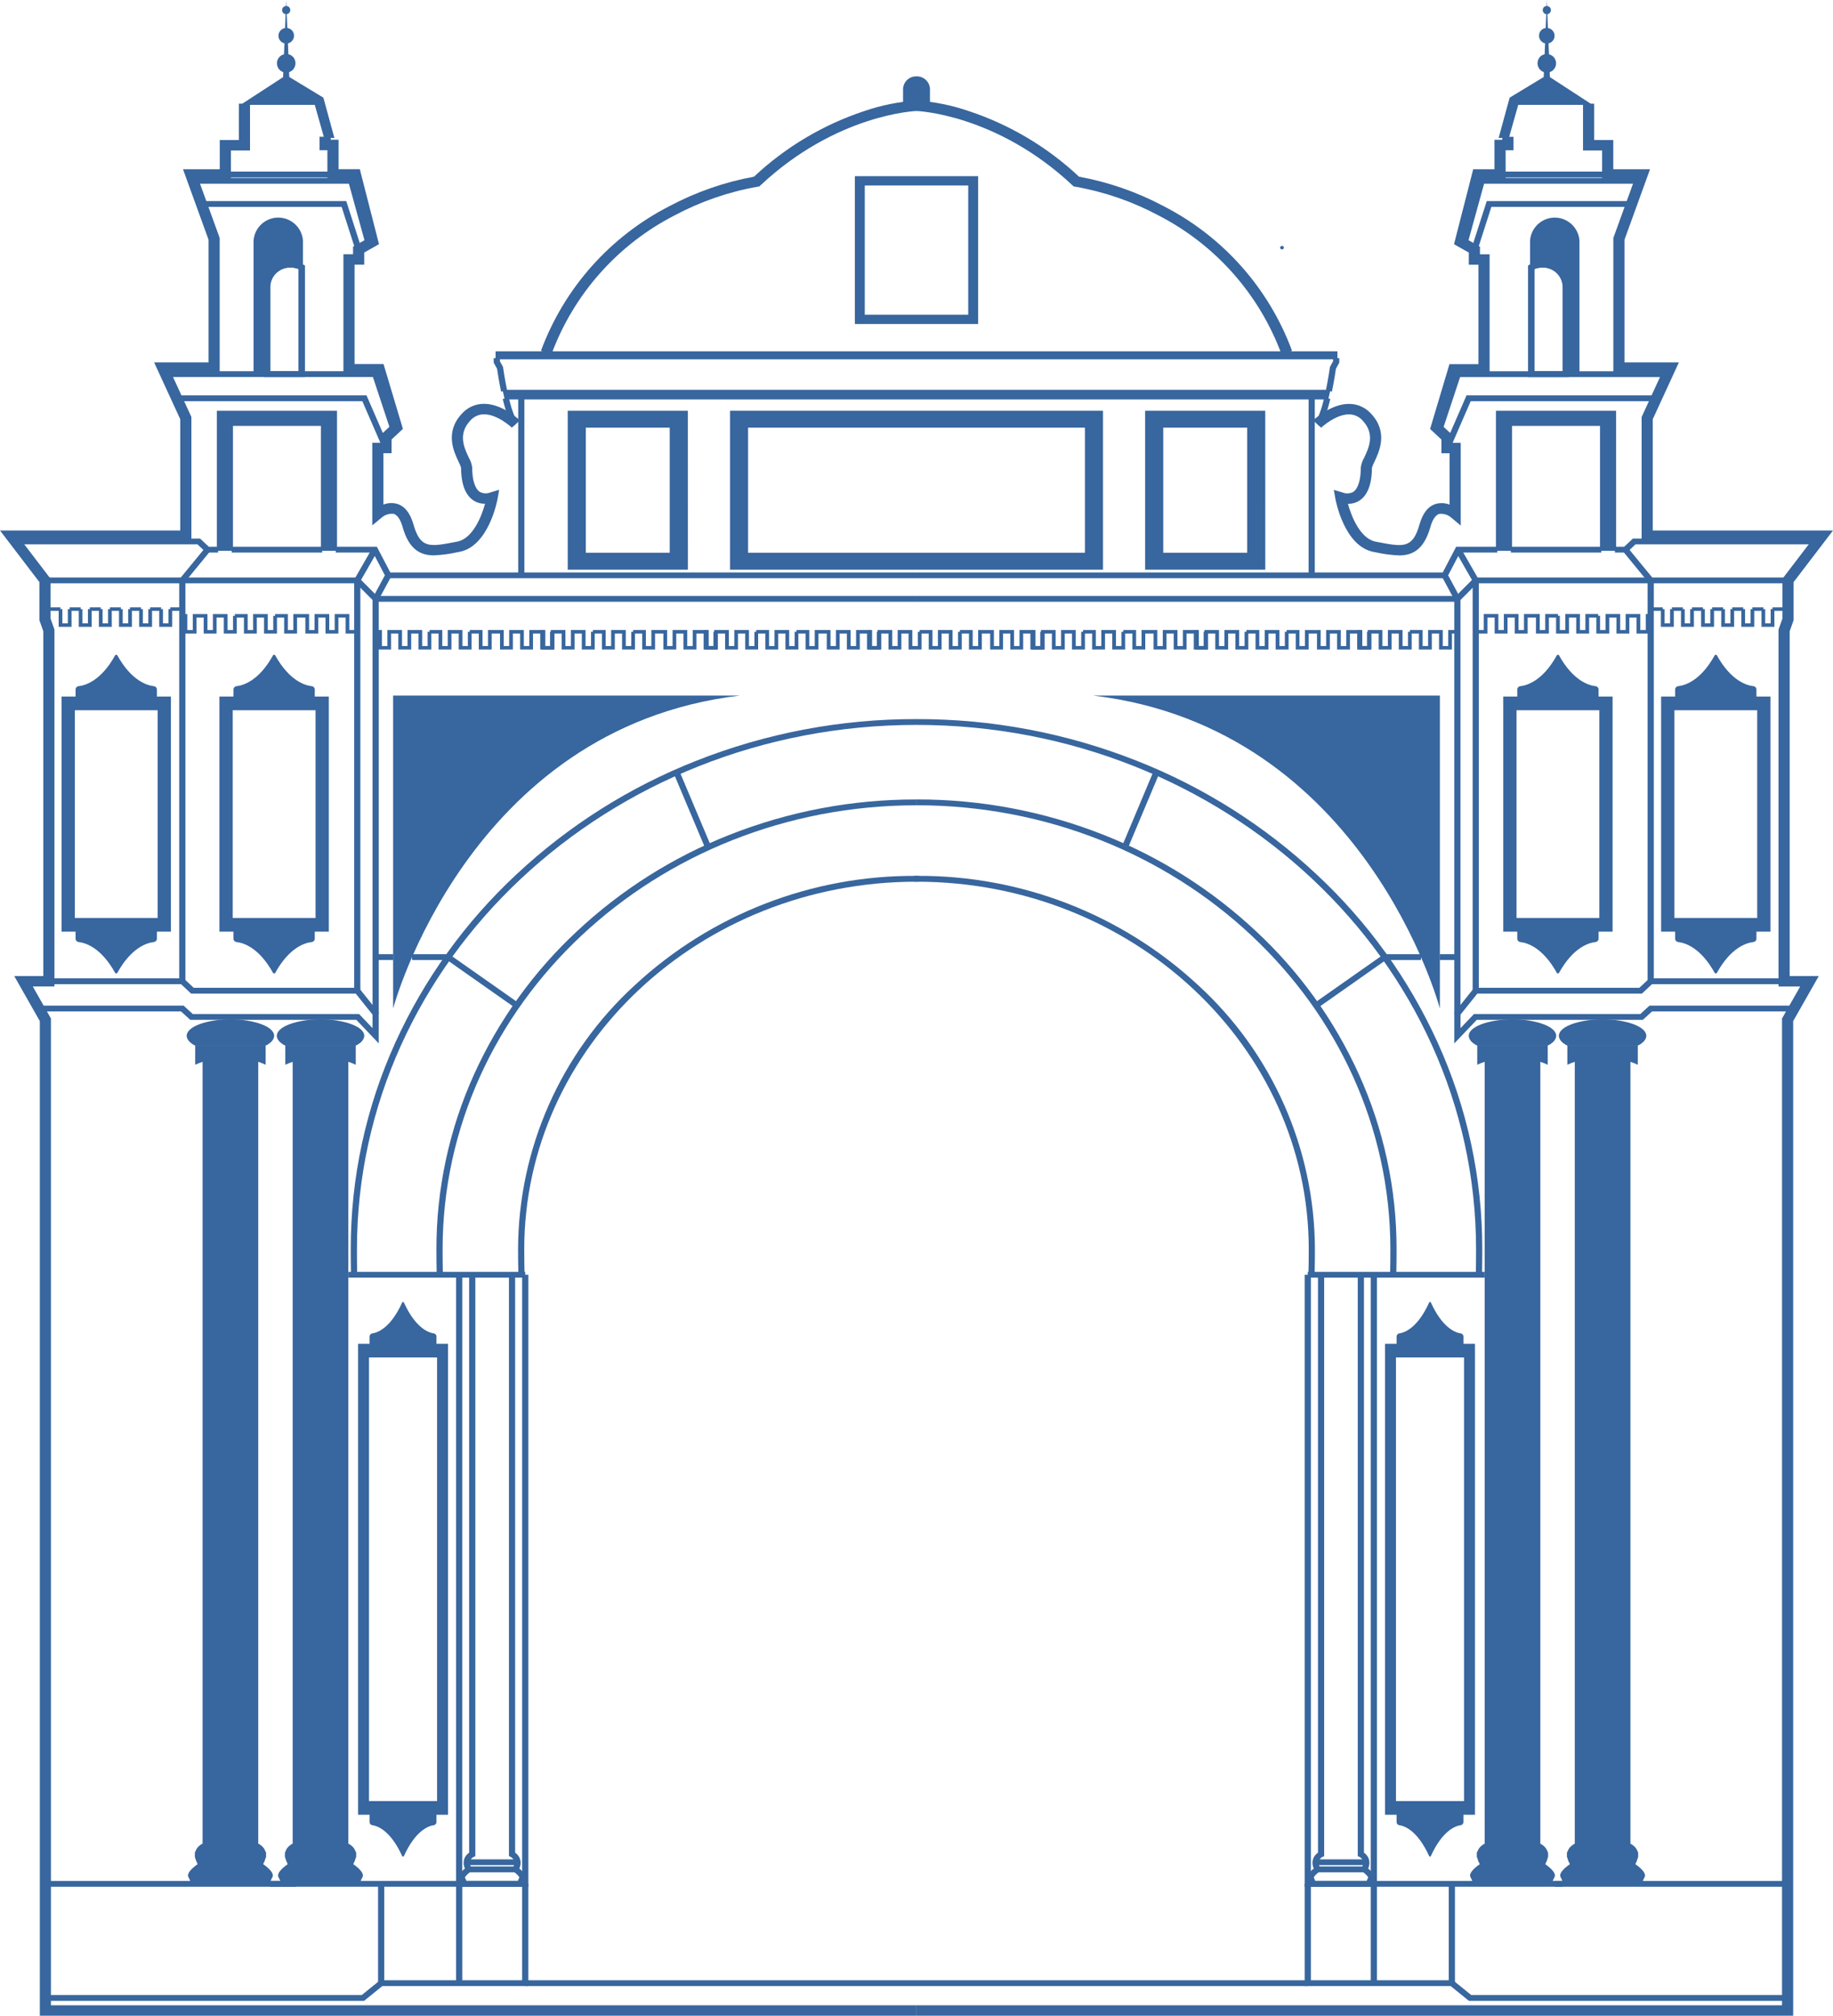 <?xml version="1.0" encoding="UTF-8"?>
<svg id="Layer_2" data-name="Layer 2" xmlns="http://www.w3.org/2000/svg" xmlns:xlink="http://www.w3.org/1999/xlink" viewBox="0 0 1069.22 1175.55">
  <defs>
    <style>
      .cls-1 {
        fill: none;
      }

      .cls-1, .cls-2 {
        stroke-width: 0px;
      }

      .cls-3 {
        clip-path: url(#clippath);
      }

      .cls-2 {
        fill: #38669e;
      }
    </style>
    <clipPath id="clippath">
      <rect class="cls-1" width="1069.22" height="1175.55"/>
    </clipPath>
  </defs>
  <g id="Layer_1-2" data-name="Layer 1">
    <g id="Group_116" data-name="Group 116">
      <g class="cls-3">
        <g id="Group_115" data-name="Group 115">
          <path id="Path_166" data-name="Path 166" class="cls-2" d="M292.28,228.36c-1.3-6.26-2.13-11.95-2.33-13.3l-1.97-3.57v-2.64h3.61v1.82l1.85,3.37.04.3c0,.06.87,6.36,2.33,13.38l-3.54.65Z"/>
          <path id="Path_167" data-name="Path 167" class="cls-2" d="M299.62,248.49l-.07-.06c-2.24-2.23-4.31-7.38-6.3-15.78l3.53-.73c2.4,10.06,4.42,13.21,5.41,14.19l-.85.75-.44.44-1.28,1.2Z"/>
          <path id="Path_168" data-name="Path 168" class="cls-2" d="M321.7,206.57l-6.15-1.99c13.53-36.54,40.31-66.66,75.01-84.4,15.44-8.21,32.05-13.99,49.25-17.14,18.42-17.27,40.37-30.33,64.34-38.27,9.81-3.37,20.03-5.44,30.38-6.14l.17,6.09c-.46,0-46.67,1.76-91.05,43.33l-.78.72-1.08.14c-16.88,2.99-33.18,8.63-48.31,16.71-33.22,17.05-58.84,45.94-71.8,80.95"/>
          <path id="Path_169" data-name="Path 169" class="cls-2" d="M534.6,337.23H225.39l-7.83-14.98h-21.7v-3.39h23.97l7.83,14.98h306.96v3.39Z"/>
          <rect id="Rectangle_274" data-name="Rectangle 274" class="cls-2" x="135.17" y="318.86" width="52.74" height="3.39"/>
          <path id="Path_170" data-name="Path 170" class="cls-2" d="M127.21,322.25h-6.92l-5.1-4.78H8.41v-3.39h108.3l5.1,4.78h5.4v3.39Z"/>
          <path id="Path_171" data-name="Path 171" class="cls-2" d="M108.15,572.27h-3.61v-234.36l15.09-18.38,2.86,2.06-14.34,17.49v233.19Z"/>
          <path id="Path_172" data-name="Path 172" class="cls-2" d="M220.93,608.51l-13.07-13.75h-96.89l-5.36-4.9H22.75v-3.39h84.34l5.36,4.9h97.02l7.84,8.24v-7.9l-9.81-12.26h-96.03l-5.87-5.5H28.52v-3.39h78.57l5.87,5.5h96.34l11.62,14.52v17.92Z"/>
          <path id="Path_173" data-name="Path 173" class="cls-2" d="M431.65,405.66h-202.33v182.49s43.42-163.7,202.33-182.51"/>
          <path id="Path_174" data-name="Path 174" class="cls-2" d="M166.42,609.72c-1.47-.68-2.78-1.66-3.85-2.87-.69-.77-1.08-1.76-1.11-2.79,0-5.28,11.42-9.56,25.51-9.56s25.51,4.28,25.51,9.56c-.03,1.03-.42,2.02-1.11,2.79-1.07,1.21-2.38,2.19-3.85,2.87"/>
          <path id="Path_175" data-name="Path 175" class="cls-2" d="M207.53,609.72c1.47-.68,2.78-1.66,3.85-2.87-3.18-3.91-12.9-6.77-24.41-6.77s-21.22,2.86-24.41,6.77c1.07,1.21,2.38,2.19,3.85,2.87"/>
          <path id="Path_176" data-name="Path 176" class="cls-2" d="M166.42,609.72c13.21-5.2,27.9-5.2,41.1,0"/>
          <path id="Path_177" data-name="Path 177" class="cls-2" d="M198.65,618.14c-7.72-1.42-15.64-1.42-23.36,0"/>
          <path id="Path_178" data-name="Path 178" class="cls-2" d="M207.52,609.72v11.24c-2.81-1.34-5.79-2.29-8.86-2.83-7.72-1.42-15.64-1.42-23.36,0-3.07.54-6.06,1.49-8.88,2.83v-11.24"/>
          <path id="Path_179" data-name="Path 179" class="cls-2" d="M113.86,609.72c-1.47-.68-2.78-1.66-3.85-2.87-.69-.77-1.08-1.76-1.11-2.79,0-5.28,11.42-9.56,25.51-9.56s25.51,4.28,25.51,9.56c-.03,1.03-.42,2.02-1.11,2.79-1.07,1.21-2.38,2.19-3.85,2.87"/>
          <path id="Path_180" data-name="Path 180" class="cls-2" d="M154.97,609.72c1.47-.68,2.78-1.66,3.85-2.87-3.18-3.91-12.9-6.77-24.4-6.77s-21.22,2.86-24.41,6.77c1.07,1.21,2.38,2.19,3.85,2.87"/>
          <path id="Path_181" data-name="Path 181" class="cls-2" d="M113.86,609.72c13.21-5.2,27.9-5.2,41.1,0"/>
          <path id="Path_182" data-name="Path 182" class="cls-2" d="M146.09,618.14c-7.72-1.42-15.64-1.42-23.36,0"/>
          <path id="Path_183" data-name="Path 183" class="cls-2" d="M154.96,609.72v11.24c-2.81-1.34-5.79-2.29-8.86-2.83-7.72-1.42-15.64-1.42-23.36,0-3.07.54-6.06,1.49-8.88,2.83v-11.24"/>
          <path id="Path_184" data-name="Path 184" class="cls-2" d="M118.17,614.86v460.34s-7.77,3.26-2.83,11.96c0,0-7.11,4.59-5.42,7.61s1.24,3.87,1.24,3.87h46.49s-.45-.85,1.24-3.87-5.42-7.61-5.42-7.61c4.97-8.7-2.83-11.96-2.83-11.96v-460.34"/>
          <path id="Path_185" data-name="Path 185" class="cls-2" d="M170.72,614.86v460.34s-7.77,3.26-2.83,11.96c0,0-7.11,4.59-5.42,7.61s1.24,3.87,1.24,3.87h46.49s-.45-.85,1.24-3.87-5.42-7.61-5.42-7.61c4.97-8.7-2.83-11.96-2.83-11.96v-460.34"/>
          <rect id="Rectangle_275" data-name="Rectangle 275" class="cls-2" x="113.7" y="1079.98" width="41.43" height="3.39"/>
          <rect id="Rectangle_276" data-name="Rectangle 276" class="cls-2" x="166.25" y="1079.98" width="41.43" height="3.39"/>
          <rect id="Rectangle_277" data-name="Rectangle 277" class="cls-2" x="115.34" y="1085.59" width="38.14" height="3.39"/>
          <rect id="Rectangle_278" data-name="Rectangle 278" class="cls-2" x="167.9" y="1085.59" width="38.14" height="3.39"/>
          <path id="Path_186" data-name="Path 186" class="cls-2" d="M306.52,1100.34h-38.95l1.1-2.11c-.16-.58-.4-1.13-.7-1.65-1.42-2.61,1.41-5.42,3.24-6.87-.86-1.79-.98-3.85-.35-5.74.54-1.43,1.52-2.65,2.8-3.5v-337.06h3.61v339.11l-1.05.45c-.88.45-1.57,1.21-1.94,2.13-.37,1.49-.09,3.07.78,4.33l.73,1.31-1.28.85c-1.84,1.23-3.35,2.93-3.29,3.47.34.6.62,1.23.85,1.88h30c.23-.66.52-1.3.86-1.92.04-.5-1.47-2.21-3.3-3.44l-1.28-.85.72-1.31c.87-1.27,1.15-2.84.78-4.33-.38-.93-1.08-1.69-1.97-2.14l-1.01-.46v-339.08h3.61v337.06c1.28.84,2.25,2.07,2.79,3.5.63,1.89.5,3.94-.35,5.74,1.83,1.45,4.66,4.28,3.24,6.87-.31.52-.54,1.07-.7,1.65l1.08,2.1Z"/>
          <rect id="Rectangle_279" data-name="Rectangle 279" class="cls-2" x="272.26" y="1084.36" width="29.56" height="3.39"/>
          <rect id="Rectangle_280" data-name="Rectangle 280" class="cls-2" x="273.43" y="1088.52" width="27.21" height="3.39"/>
          <path id="Path_187" data-name="Path 187" class="cls-2" d="M210.21,577.77h-3.61v-239.71l10.49-18.31,3.18,1.61-10.07,17.55v238.86Z"/>
          <path id="Path_188" data-name="Path 188" class="cls-2" d="M217.8,350.4l-10.18-10.22H26.23v-3.39h182.96l11.27,11.29-2.66,2.31Z"/>
          <path id="Path_189" data-name="Path 189" class="cls-2" d="M220.93,591.15h-3.61v-242.31l7.59-14.07,3.23,1.53-7.21,13.34v241.51Z"/>
          <rect id="Rectangle_281" data-name="Rectangle 281" class="cls-2" x="219.12" y="556.47" width="10.21" height="3.39"/>
          <path id="Path_190" data-name="Path 190" class="cls-2" d="M300.36,587.66l-39.59-27.8h-20.4v-3.39h21.61l40.56,28.48-2.17,2.71Z"/>
          <path id="Path_329" data-name="Path 329" class="cls-2" d="M392.96,450.97l3.36-1.24,18.4,43.67-3.36,1.24-18.4-43.67Z"/>
          <rect id="Rectangle_283" data-name="Rectangle 283" class="cls-2" x="203.22" y="741.73" width="103.16" height="3.39"/>
          <path id="Path_191" data-name="Path 191" class="cls-2" d="M269.64,1100.33h-111.98v-3.39h108.39v-353.52h3.61l-.02,356.91Z"/>
          <rect id="Rectangle_284" data-name="Rectangle 284" class="cls-2" x="26.48" y="1096.95" width="146.23" height="3.39"/>
          <path id="Path_192" data-name="Path 192" class="cls-2" d="M269.66,1156.57h-3.61v-59.62h38.53v-353.52h3.61v356.91h-38.53v56.23Z"/>
          <path id="Path_193" data-name="Path 193" class="cls-2" d="M212.39,1166.87H26.48v-3.39h184.56l10.62-8.6h82.91v-56.23h3.61v59.62h-85.18l-10.61,8.6Z"/>
          <rect id="Rectangle_285" data-name="Rectangle 285" class="cls-2" x="220.53" y="1098.64" width="3.61" height="57.93"/>
          <rect id="Rectangle_286" data-name="Rectangle 286" class="cls-2" x="219.12" y="347.55" width="315.49" height="3.39"/>
          <path id="Path_194" data-name="Path 194" class="cls-2" d="M41.73,365.56h-7.52v-10.34h2.17v8.31h3.19v-8.31h2.17v10.34Z"/>
          <path id="Path_195" data-name="Path 195" class="cls-2" d="M53.46,365.56h-7.52v-10.34h2.16v8.31h3.19v-8.31h2.17v10.34Z"/>
          <path id="Path_196" data-name="Path 196" class="cls-2" d="M65.2,365.56h-7.53v-10.34h2.17v8.31h3.19v-8.31h2.17v10.34Z"/>
          <path id="Path_197" data-name="Path 197" class="cls-2" d="M76.94,365.56h-7.53v-10.34h2.17v8.31h3.19v-8.31h2.17v10.34Z"/>
          <path id="Path_198" data-name="Path 198" class="cls-2" d="M88.68,365.56h-7.52v-10.34h2.17v8.31h3.19v-8.31h2.17v10.34Z"/>
          <path id="Path_199" data-name="Path 199" class="cls-2" d="M100.41,365.56h-7.52v-10.34h2.17v8.31h3.19v-8.31h2.17v10.34Z"/>
          <rect id="Rectangle_287" data-name="Rectangle 287" class="cls-2" x="40.65" y="354.2" width="6.38" height="2.03"/>
          <rect id="Rectangle_288" data-name="Rectangle 288" class="cls-2" x="64.12" y="354.2" width="6.38" height="2.03"/>
          <rect id="Rectangle_289" data-name="Rectangle 289" class="cls-2" x="87.59" y="354.2" width="6.38" height="2.03"/>
          <rect id="Rectangle_290" data-name="Rectangle 290" class="cls-2" x="99.32" y="354.2" width="7.02" height="2.03"/>
          <rect id="Rectangle_291" data-name="Rectangle 291" class="cls-2" x="75.85" y="354.2" width="6.38" height="2.03"/>
          <rect id="Rectangle_292" data-name="Rectangle 292" class="cls-2" x="52.38" y="354.2" width="6.38" height="2.03"/>
          <rect id="Rectangle_293" data-name="Rectangle 293" class="cls-2" x="26.23" y="354.2" width="9.06" height="2.03"/>
          <path id="Path_200" data-name="Path 200" class="cls-2" d="M161.54,369.47h-7.52v-9.33h-4.21v9.33h-7.52v-9.33h-5.29v-2.03h7.46v9.33h3.19v-9.33h8.55v9.33h3.19v-8.31h2.17v10.35Z"/>
          <path id="Path_201" data-name="Path 201" class="cls-2" d="M209.49,369.47h-7.89v-9.33h-4.21v9.33h-7.52v-9.33h-4.21v9.33h-7.54v-9.33h-4.85v9.33h-7.52v-9.33h-5.29v-2.03h7.46v9.33h3.19v-9.33h9.19v9.33h3.19v-9.33h8.55v9.33h3.19v-9.33h8.55v9.33h3.55v-8.31h2.17v10.35Z"/>
          <path id="Path_202" data-name="Path 202" class="cls-2" d="M138.07,369.47h-7.52v-9.33h-4.21v9.33h-7.52v-9.33h-4.21v9.33h-7.52v-9.33h-.72v-2.03h2.89v9.33h3.19v-9.33h8.55v9.33h3.19v-9.33h8.55v9.33h3.19v-8.31h2.17v10.35Z"/>
          <path id="Path_203" data-name="Path 203" class="cls-2" d="M275.07,378.79h-7.52v-9.33h-4.21v9.33h-7.52v-9.33h-5.29v-2.03h7.46v9.33h3.19v-9.33h8.55v9.33h3.19v-8.31h2.17v10.34Z"/>
          <path id="Path_204" data-name="Path 204" class="cls-2" d="M323.01,378.79h-7.89v-9.33h-4.21v9.33h-7.52v-9.33h-4.21v9.33h-7.52v-9.33h-4.85v9.33h-7.52v-9.33h-5.29v-2.03h7.46v9.33h3.19v-9.33h9.17v9.33h3.19v-9.33h8.55v9.33h3.19v-9.33h8.55v9.33h3.55v-8.31h2.17v10.34Z"/>
          <path id="Path_205" data-name="Path 205" class="cls-2" d="M251.59,378.79h-7.52v-9.33h-4.21v9.33h-7.52v-9.33h-4.21v9.33h-7.53v-9.33h-.72v-2.03h2.89v9.33h3.19v-9.33h8.55v9.33h3.19v-9.33h8.55v9.33h3.19v-8.31h2.17v10.34Z"/>
          <path id="Path_206" data-name="Path 206" class="cls-2" d="M370.37,378.79h-7.52v-9.33h-4.21v9.33h-7.52v-9.33h-5.29v-2.03h7.46v9.33h3.19v-9.33h8.55v9.33h3.19v-8.31h2.17v10.34Z"/>
          <path id="Path_207" data-name="Path 207" class="cls-2" d="M418.32,378.79h-7.89v-9.33h-4.21v9.33h-7.54v-9.33h-4.21v9.33h-7.52v-9.33h-4.85v9.33h-7.51v-9.33h-5.29v-2.03h7.46v9.33h3.19v-9.33h9.19v9.33h3.19v-9.33h8.55v9.33h3.19v-9.33h8.55v9.33h3.55v-8.31h2.17v10.34Z"/>
          <path id="Path_208" data-name="Path 208" class="cls-2" d="M346.9,378.79h-7.52v-9.33h-4.21v9.33h-7.53v-9.33h-4.21v9.33h-7.52v-9.33h-.72v-2.03h2.89v9.33h3.19v-9.33h8.55v9.33h3.19v-9.33h8.55v9.33h3.19v-8.31h2.17v10.34Z"/>
          <path id="Path_209" data-name="Path 209" class="cls-2" d="M465.68,378.79h-7.52v-9.33h-4.21v9.33h-7.53v-9.33h-5.29v-2.03h7.46v9.33h3.19v-9.33h8.55v9.33h3.19v-8.31h2.17v10.34Z"/>
          <path id="Path_210" data-name="Path 210" class="cls-2" d="M513.63,378.79h-7.89v-9.33h-4.21v9.33h-7.52v-9.33h-4.22v9.33h-7.52v-9.33h-4.85v9.33h-7.53v-9.33h-5.29v-2.03h7.46v9.33h3.19v-9.33h9.19v9.33h3.19v-9.33h8.55v9.33h3.19v-9.33h8.55v9.33h3.55v-8.31h2.17v10.34Z"/>
          <path id="Path_211" data-name="Path 211" class="cls-2" d="M442.21,378.79h-7.52v-9.33h-4.21v9.33h-7.52v-9.33h-4.21v9.33h-7.52v-9.33h-.72v-2.03h2.89v9.33h3.19v-9.33h8.55v9.33h3.19v-9.33h8.55v9.33h3.19v-8.31h2.17v10.34Z"/>
          <path id="Path_212" data-name="Path 212" class="cls-2" d="M560.99,378.79h-7.52v-9.33h-4.21v9.33h-7.52v-9.33h-5.29v-2.03h7.46v9.33h3.19v-9.33h8.55v9.33h3.19v-8.31h2.17v10.34Z"/>
          <path id="Path_213" data-name="Path 213" class="cls-2" d="M608.94,378.79h-7.89v-9.33h-4.21v9.33h-7.52v-9.33h-4.22v9.33h-7.52v-9.33h-4.85v9.33h-7.52v-9.33h-5.29v-2.03h7.46v9.33h3.19v-9.33h9.19v9.33h3.19v-9.33h8.55v9.33h3.19v-9.33h8.55v9.33h3.55v-8.31h2.17v10.34Z"/>
          <path id="Path_214" data-name="Path 214" class="cls-2" d="M537.52,378.79h-7.52v-9.33h-4.22v9.33h-7.52v-9.33h-4.21v9.33h-7.52v-9.33h-.72v-2.03h2.89v9.33h3.19v-9.33h8.55v9.33h3.19v-9.33h8.55v9.33h3.19v-8.31h2.17v10.34Z"/>
          <path id="Path_215" data-name="Path 215" class="cls-2" d="M656.31,378.79h-7.52v-9.33h-4.22v9.33h-7.52v-9.33h-5.29v-2.03h7.46v9.33h3.19v-9.33h8.55v9.33h3.19v-8.31h2.17v10.34Z"/>
          <path id="Path_216" data-name="Path 216" class="cls-2" d="M704.25,378.79h-7.89v-9.33h-4.21v9.33h-7.52v-9.33h-4.21v9.33h-7.52v-9.33h-4.85v9.33h-7.52v-9.33h-5.29v-2.03h7.46v9.33h3.19v-9.33h9.19v9.33h3.19v-9.33h8.55v9.33h3.19v-9.33h8.55v9.33h3.55v-8.31h2.17v10.34Z"/>
          <path id="Path_217" data-name="Path 217" class="cls-2" d="M632.83,378.79h-7.52v-9.33h-4.21v9.33h-7.52v-9.33h-4.21v9.33h-7.51v-9.33h-.73v-2.03h2.89v9.33h3.19v-9.33h8.55v9.33h3.19v-9.33h8.55v9.33h3.19v-8.31h2.17v10.34Z"/>
          <path id="Path_218" data-name="Path 218" class="cls-2" d="M751.62,378.79h-7.52v-9.33h-4.21v9.33h-7.51v-9.33h-5.29v-2.03h7.46v9.33h3.19v-9.33h8.55v9.33h3.19v-8.31h2.17v10.34Z"/>
          <path id="Path_219" data-name="Path 219" class="cls-2" d="M799.56,378.79h-7.89v-9.33h-4.21v9.33h-7.52v-9.33h-4.21v9.33h-7.52v-9.33h-4.86v9.33h-7.52v-9.33h-5.3v-2.03h7.46v9.33h3.19v-9.33h9.19v9.33h3.19v-9.33h8.55v9.33h3.19v-9.33h8.55v9.33h3.55v-8.31h2.17l.02,10.34Z"/>
          <path id="Path_220" data-name="Path 220" class="cls-2" d="M728.14,378.79h-7.52v-9.33h-4.21v9.33h-7.52v-9.33h-4.21v9.33h-7.52v-9.33h-.73v-2.03h2.89v9.33h3.19v-9.33h8.55v9.33h3.19v-9.33h8.55v9.33h3.19v-8.31h2.17v10.34Z"/>
          <path id="Path_221" data-name="Path 221" class="cls-2" d="M846.93,378.79h-7.52v-9.33h-4.22v9.33h-7.52v-9.33h-5.29v-2.03h7.46v9.33h3.19v-9.33h8.55v9.33h3.19v-9.33h5.77v2.03h-3.6v9.33Z"/>
          <path id="Path_222" data-name="Path 222" class="cls-2" d="M823.45,378.79h-7.52v-9.33h-4.21v9.33h-7.52v-9.33h-4.21v9.33h-7.52v-9.33h-.72v-2.03h2.89v9.33h3.19v-9.33h8.55v9.33h3.19v-9.33h8.55v9.33h3.19v-8.31h2.17v10.34Z"/>
          <path id="Path_223" data-name="Path 223" class="cls-2" d="M302.38,743.49c-.13-2.95-.19-11.8-.19-14.93.18-58.58,24.87-114.41,68.07-153.97,44.65-41.42,103.44-64.23,164.34-63.78h1.5l-.02,3.39h-1.48c-126.16,0-228.8,96.16-228.8,214.36,0,3.11.07,11.89.19,14.79l-3.61.14Z"/>
          <path id="Path_224" data-name="Path 224" class="cls-2" d="M254.73,743.5c-.1-2.94-.16-11.79-.16-14.92-.04-35.22,7.46-70.04,22.01-102.12,14.29-31.5,34.69-59.84,60.01-83.39,25.86-24.18,56.06-43.26,89-56.22,34.7-13.71,71.69-20.7,109-20.6v3.39c-152.41,0-276.41,116.17-276.41,258.97,0,3.11.05,11.9.16,14.8l-3.61.09Z"/>
          <path id="Path_225" data-name="Path 225" class="cls-2" d="M204.73,743.47c-.09-2.94-.14-11.78-.14-14.91-.05-41.51,8.79-82.55,25.93-120.35,16.84-37.12,40.88-70.52,70.73-98.28,30.48-28.5,66.07-50.98,104.9-66.26,40.89-16.16,84.49-24.41,128.46-24.3v3.39c-179.98,0-326.4,137.19-326.4,305.8,0,3.11.05,11.9.13,14.81l-3.62.1Z"/>
          <rect id="Rectangle_294" data-name="Rectangle 294" class="cls-2" x="302.28" y="232.27" width="3.61" height="103.27"/>
          <path id="Path_226" data-name="Path 226" class="cls-2" d="M331.88,331.53h68.63v-91.29h-68.63v91.29ZM392.56,324.08h-52.71v-76.39h52.73l-.02,76.39Z"/>
          <path id="Path_227" data-name="Path 227" class="cls-2" d="M401.25,332.23h-70.09v-92.67h70.08l.02,92.67ZM332.62,330.87h67.19v-89.95h-67.19v89.95ZM393.3,324.78h-54.17v-77.77h54.17v77.77ZM340.57,323.42h51.3v-75.06h-51.3v75.06Z"/>
          <path id="Path_228" data-name="Path 228" class="cls-2" d="M394.38,325.79h-56.35v-79.8h56.35v79.8ZM341.65,322.41h49.11v-73.03h-49.11v73.03Z"/>
          <path id="Path_229" data-name="Path 229" class="cls-2" d="M394.38,325.79h-56.35v-79.8h56.35v79.8ZM341.65,322.41h49.11v-73.03h-49.11v73.03Z"/>
          <path id="Path_230" data-name="Path 230" class="cls-2" d="M195.86,240.24v80.32h-7.95v-72.87h-52.74v72.87h-7.95v-80.32h68.64Z"/>
          <path id="Path_231" data-name="Path 231" class="cls-2" d="M196.58,321.24h-9.39v-72.87h-51.3v72.87h-9.4v-81.67h70.09v81.68ZM188.63,319.88h6.51v-78.97h-67.19v78.97h6.51v-72.87h54.18v72.87Z"/>
          <path id="Path_232" data-name="Path 232" class="cls-2" d="M223.48,261.91l-12.13-27.95h-108.28v-3.39h110.72l13.05,30.06-3.35,1.27Z"/>
          <path id="Path_233" data-name="Path 233" class="cls-2" d="M227.94,251.34l-10.41-31.45h-120.93v-3.39h123.59l11.19,33.81-3.44,1.02Z"/>
          <path id="Path_234" data-name="Path 234" class="cls-2" d="M176,140.4v15.46c-2-1.01-4.22-1.53-6.46-1.52-7.32-.23-13.45,5.51-13.69,12.83v51.03h-7.23v-77.79c.48-7.56,6.99-13.31,14.56-12.83,6.9.43,12.39,5.93,12.83,12.83"/>
          <path id="Path_235" data-name="Path 235" class="cls-2" d="M156.57,218.87h-8.67v-78.47c.52-7.96,7.4-13.99,15.36-13.47,7.23.48,12.99,6.24,13.47,13.47v16.61l-1.07-.54c-1.9-.95-3.99-1.45-6.12-1.44-6.93-.21-12.73,5.22-12.97,12.15v51.69ZM149.34,217.51h5.78v-50.35c.26-7.7,6.71-13.74,14.42-13.51,1.97,0,3.92.38,5.74,1.12v-14.38c-.46-7.16-6.65-12.59-13.81-12.13-6.52.42-11.71,5.61-12.13,12.13v77.11Z"/>
          <path id="Path_236" data-name="Path 236" class="cls-2" d="M177.8,219.88h-23.77v-52.72c.29-8.28,7.22-14.77,15.5-14.52,2.54,0,5.05.59,7.32,1.73l.95.48v65.03ZM157.63,216.5h16.54v-59.58c-1.48-.59-3.07-.89-4.66-.89-6.35-.19-11.66,4.79-11.88,11.13v49.34Z"/>
          <path id="Path_237" data-name="Path 237" class="cls-2" d="M177.8,219.88h-23.77v-52.72c.29-8.28,7.22-14.77,15.5-14.52,2.54,0,5.05.59,7.32,1.73l.95.48v65.03ZM157.63,216.5h16.54v-59.58c-1.48-.59-3.07-.89-4.66-.89-6.35-.19-11.66,4.79-11.88,11.13v49.34Z"/>
          <rect id="Rectangle_295" data-name="Rectangle 295" class="cls-2" x="131.43" y="100.06" width="62.77" height="3.39"/>
          <path id="Path_238" data-name="Path 238" class="cls-2" d="M213.31,142.66l-9.79-35.52h-90.9v-3.37h93.7l10.49,38.06-3.5.84Z"/>
          <path id="Path_239" data-name="Path 239" class="cls-2" d="M207.44,146.06l-8.16-25.39h-81.75v-3.39h84.45l8.94,27.8-3.48.97Z"/>
          <path id="Path_240" data-name="Path 240" class="cls-2" d="M165.13,44.97L166.94-.02l1.81,44.97-3.61.02Z"/>
          <path id="Path_241" data-name="Path 241" class="cls-2" d="M172.34,36.57c.2,2.98-2.06,5.56-5.04,5.76-2.98.2-5.56-2.06-5.76-5.04s2.06-5.56,5.04-5.76c.12,0,.24-.01.36-.01,2.89-.09,5.3,2.17,5.4,5.05"/>
          <path id="Path_242" data-name="Path 242" class="cls-2" d="M171.49,20.56c.16,2.5-1.73,4.66-4.23,4.83-2.5.16-4.66-1.73-4.83-4.23-.16-2.5,1.73-4.66,4.23-4.83.1,0,.2,0,.3,0,2.42-.08,4.45,1.82,4.53,4.24"/>
          <path id="Path_243" data-name="Path 243" class="cls-2" d="M169.32,5.74c.09,1.32-.91,2.45-2.23,2.54s-2.45-.91-2.54-2.23c-.09-1.32.91-2.45,2.23-2.54.05,0,.1,0,.15,0,1.27-.04,2.34.96,2.38,2.23"/>
          <path id="Path_244" data-name="Path 244" class="cls-2" d="M194.11,79.76h-4.5l-5.44-19.28h-41.59l24.37-15.86,21.05,12.75,6.12,22.39Z"/>
          <path id="Path_245" data-name="Path 245" class="cls-2" d="M195.05,80.44h-5.99l-5.44-19.28h-43.34l26.66-17.35,21.69,13.14,6.42,23.49ZM190.17,79.08h3.02l-5.83-21.29-20.39-12.35-22.08,14.38h39.84l5.44,19.26Z"/>
          <path id="Path_246" data-name="Path 246" class="cls-2" d="M534.61,44.54h0c-4.19-.13-7.7,3.15-7.84,7.35v9.98h15.69v-9.98c-.14-4.19-3.65-7.48-7.84-7.35"/>
          <rect id="Rectangle_296" data-name="Rectangle 296" class="cls-2" x="289.8" y="205.57" width="489.63" height="3.27"/>
          <path id="Path_247" data-name="Path 247" class="cls-2" d="M780.15,209.52h-491.07v-4.62h491.07v4.62ZM290.52,208.17h488.18v-1.92h-488.18v1.92Z"/>
          <path id="Path_248" data-name="Path 248" class="cls-2" d="M926.65,60.48h-41.59l-5.44,19.28h-4.5l6.12-22.39,21.05-12.75,24.36,15.86Z"/>
          <path id="Path_249" data-name="Path 249" class="cls-2" d="M880.17,80.44h-5.99l6.42-23.49,21.69-13.14,26.66,17.35h-43.34l-5.45,19.28ZM876.04,79.08h3.02l5.44-19.28h39.84l-22.08-14.38-20.4,12.36-5.82,21.31Z"/>
          <path id="Path_250" data-name="Path 250" class="cls-2" d="M776.95,228.36l-3.55-.65c1.46-7.03,2.33-13.32,2.33-13.38l.04-.3,1.85-3.37v-1.82h3.61v2.64l-1.96,3.57c-.19,1.34-1.03,7.04-2.33,13.3"/>
          <path id="Path_251" data-name="Path 251" class="cls-2" d="M769.58,248.52l-2.5-2.45c.96-.95,2.98-4.1,5.38-14.16l3.53.74c-2,8.39-4.06,13.56-6.3,15.78l-.1.09Z"/>
          <path id="Path_252" data-name="Path 252" class="cls-2" d="M747.52,206.57c-12.96-35.01-38.58-63.9-71.8-80.95-15.12-8.08-31.42-13.72-48.31-16.71l-1.07-.14-.78-.72c-44.38-41.59-90.59-43.32-91.05-43.33l.18-6.09c10.35.7,20.57,2.77,30.38,6.14,23.97,7.94,45.92,21,64.34,38.27,17.2,3.15,33.81,8.93,49.25,17.14,34.7,17.73,61.48,47.86,75.01,84.4l-6.15,2Z"/>
          <path id="Path_253" data-name="Path 253" class="cls-2" d="M843.83,337.23h-309.21v-3.39h306.96l7.83-14.98h23.96v3.39h-21.7l-7.83,14.98Z"/>
          <rect id="Rectangle_297" data-name="Rectangle 297" class="cls-2" x="881.31" y="318.86" width="52.73" height="3.39"/>
          <path id="Path_254" data-name="Path 254" class="cls-2" d="M948.91,322.25h-6.91v-3.39h5.41l5.1-4.78h108.3v3.39h-106.8l-5.1,4.78Z"/>
          <path id="Path_255" data-name="Path 255" class="cls-2" d="M964.69,572.27h-3.61v-233.19l-14.34-17.49,2.86-2.06,15.09,18.38v234.36Z"/>
          <path id="Path_256" data-name="Path 256" class="cls-2" d="M848.3,608.51v-17.92l11.62-14.52h96.35l5.87-5.5h78.57v3.39h-77.07l-5.87,5.5h-96.02l-9.81,12.26v7.9l7.84-8.24h97.03l5.36-4.9h84.34v3.39h-82.86l-5.36,4.9h-96.88l-13.1,13.74Z"/>
          <path id="Path_257" data-name="Path 257" class="cls-2" d="M637.57,405.66h202.33v182.49s-43.42-163.7-202.33-182.51"/>
          <path id="Path_258" data-name="Path 258" class="cls-2" d="M932.48,406.22v-4.16c-.03-.98-.78-1.78-1.75-1.88-3.79-.41-13.05-3.04-21.31-17.97-.13-.24-.38-.39-.65-.39-.27,0-.52.15-.66.39-8.24,14.94-17.52,17.56-21.31,17.97-.97.1-1.72.9-1.75,1.88v4.16h-8.18v137.12h8.18v4.16c.03.98.78,1.78,1.75,1.88,3.79.41,13.05,3.04,21.31,17.97.13.24.38.39.65.39.27,0,.52-.15.66-.39,8.24-14.94,17.52-17.56,21.31-17.97.97-.1,1.72-.9,1.75-1.88v-4.16h8.18v-137.12h-8.18ZM884.62,414.19h48.3v121.17h-48.3v-121.17Z"/>
          <path id="Path_259" data-name="Path 259" class="cls-2" d="M1024.56,406.22v-4.16c-.03-.98-.78-1.78-1.75-1.88-3.79-.41-13.05-3.04-21.31-17.97-.13-.24-.38-.39-.65-.39-.27,0-.52.15-.66.39-8.24,14.94-17.52,17.56-21.31,17.97-.97.1-1.72.9-1.75,1.88v4.16h-8.18v137.12h8.18v4.16c.03.98.78,1.78,1.75,1.88,3.79.41,13.05,3.04,21.31,17.97.13.24.38.39.65.39.27,0,.52-.15.66-.39,8.24-14.94,17.52-17.56,21.31-17.97.97-.1,1.72-.9,1.75-1.88v-4.16h8.18v-137.12h-8.19ZM976.7,414.19h48.3v121.17h-48.3v-121.17Z"/>
          <path id="Path_260" data-name="Path 260" class="cls-2" d="M902.8,609.72c1.47-.68,2.78-1.66,3.85-2.87.69-.77,1.08-1.76,1.11-2.79,0-5.28-11.42-9.56-25.51-9.56s-25.51,4.28-25.51,9.56c.03,1.03.42,2.02,1.1,2.79,1.07,1.21,2.38,2.19,3.85,2.87"/>
          <path id="Path_261" data-name="Path 261" class="cls-2" d="M861.7,609.72c-1.47-.68-2.78-1.66-3.85-2.87,3.18-3.91,12.9-6.77,24.4-6.77s21.22,2.86,24.41,6.77c-1.07,1.21-2.39,2.19-3.86,2.87"/>
          <path id="Path_262" data-name="Path 262" class="cls-2" d="M902.8,609.72c-13.21-5.2-27.9-5.2-41.1,0"/>
          <path id="Path_263" data-name="Path 263" class="cls-2" d="M870.57,618.14c7.72-1.42,15.64-1.42,23.36,0"/>
          <path id="Path_264" data-name="Path 264" class="cls-2" d="M861.7,609.72v11.24c2.81-1.34,5.79-2.29,8.86-2.83,7.72-1.42,15.64-1.42,23.36,0,3.07.54,6.06,1.49,8.88,2.83v-11.24"/>
          <path id="Path_265" data-name="Path 265" class="cls-2" d="M955.36,609.72c1.47-.68,2.78-1.66,3.85-2.87.69-.77,1.08-1.76,1.11-2.79,0-5.28-11.42-9.56-25.51-9.56s-25.51,4.28-25.51,9.56c.03,1.03.42,2.02,1.11,2.79,1.07,1.21,2.38,2.19,3.85,2.87"/>
          <path id="Path_266" data-name="Path 266" class="cls-2" d="M914.26,609.72c-1.47-.68-2.78-1.66-3.86-2.87,3.18-3.91,12.9-6.77,24.4-6.77s21.22,2.86,24.41,6.77c-1.07,1.21-2.38,2.19-3.85,2.87"/>
          <path id="Path_267" data-name="Path 267" class="cls-2" d="M955.36,609.72c-13.21-5.2-27.9-5.2-41.1,0"/>
          <path id="Path_268" data-name="Path 268" class="cls-2" d="M923.13,618.14c7.72-1.42,15.64-1.42,23.36,0"/>
          <path id="Path_269" data-name="Path 269" class="cls-2" d="M914.26,609.72v11.24c2.81-1.34,5.79-2.29,8.86-2.83,7.72-1.42,15.64-1.42,23.36,0,3.07.54,6.06,1.49,8.88,2.83v-11.24"/>
          <path id="Path_270" data-name="Path 270" class="cls-2" d="M951.06,615.58v459.66s7.77,3.26,2.83,11.94c0,0,7.11,4.58,5.42,7.6-1.69,3.02-1.24,3.86-1.24,3.86h-46.49s.45-.84-1.24-3.86,5.42-7.6,5.42-7.6c-4.97-8.69,2.83-11.94,2.83-11.94v-459.66"/>
          <path id="Path_271" data-name="Path 271" class="cls-2" d="M898.5,615.34v459.89s7.77,3.26,2.83,11.95c0,0,7.11,4.59,5.42,7.6-1.69,3.02-1.24,3.86-1.24,3.86h-46.49s.45-.84-1.24-3.86,5.42-7.6,5.42-7.6c-4.97-8.69,2.83-11.95,2.83-11.95v-459.89"/>
          <rect id="Rectangle_298" data-name="Rectangle 298" class="cls-2" x="914.1" y="1079.98" width="41.43" height="3.39"/>
          <rect id="Rectangle_299" data-name="Rectangle 299" class="cls-2" x="861.54" y="1079.98" width="41.43" height="3.39"/>
          <rect id="Rectangle_300" data-name="Rectangle 300" class="cls-2" x="915.74" y="1085.59" width="38.14" height="3.39"/>
          <rect id="Rectangle_301" data-name="Rectangle 301" class="cls-2" x="863.18" y="1085.59" width="38.14" height="3.39"/>
          <path id="Path_272" data-name="Path 272" class="cls-2" d="M801.66,1100.34h-38.95l1.1-2.11c-.16-.58-.4-1.13-.7-1.65-1.42-2.61,1.41-5.42,3.24-6.87-.86-1.79-.98-3.85-.35-5.74.54-1.43,1.52-2.65,2.8-3.5v-337.06h3.61v339.11l-1.05.45c-.88.45-1.57,1.21-1.94,2.13-.37,1.49-.09,3.07.78,4.33l.73,1.31-1.29.85c-1.84,1.23-3.35,2.93-3.29,3.47.34.6.62,1.23.85,1.88h30c.23-.66.52-1.3.86-1.92.04-.5-1.46-2.21-3.3-3.44l-1.28-.85.72-1.31c.87-1.27,1.15-2.84.78-4.33-.37-.93-1.08-1.69-1.97-2.14l-1.01-.46v-339.08h3.61v337.06c1.28.84,2.25,2.07,2.79,3.5.63,1.89.5,3.94-.35,5.74,1.83,1.45,4.66,4.28,3.24,6.87-.31.52-.54,1.07-.7,1.65l1.09,2.1Z"/>
          <rect id="Rectangle_302" data-name="Rectangle 302" class="cls-2" x="767.4" y="1084.36" width="29.56" height="3.39"/>
          <rect id="Rectangle_303" data-name="Rectangle 303" class="cls-2" x="768.57" y="1088.52" width="27.21" height="3.39"/>
          <path id="Path_273" data-name="Path 273" class="cls-2" d="M862.63,577.77h-3.61v-238.85l-10.07-17.55,3.18-1.61,10.49,18.31v239.71Z"/>
          <path id="Path_274" data-name="Path 274" class="cls-2" d="M851.43,350.4l-2.64-2.31,11.25-11.29h182.96v3.39h-181.39l-10.18,10.22Z"/>
          <path id="Path_275" data-name="Path 275" class="cls-2" d="M851.91,591.15h-3.61v-241.51l-7.21-13.34,3.23-1.53,7.59,14.07v242.31Z"/>
          <rect id="Rectangle_304" data-name="Rectangle 304" class="cls-2" x="839.9" y="556.47" width="10.21" height="3.39"/>
          <path id="Path_276" data-name="Path 276" class="cls-2" d="M768.87,587.66l-2.17-2.72,40.54-28.47h21.61v3.39h-20.4l-39.58,27.81Z"/>
          <path id="Path_330" data-name="Path 330" class="cls-2" d="M654.53,493.43l18.37-43.7,3.36,1.24-18.37,43.7-3.36-1.24Z"/>
          <rect id="Rectangle_306" data-name="Rectangle 306" class="cls-2" x="762.84" y="741.73" width="103.16" height="3.39"/>
          <path id="Path_277" data-name="Path 277" class="cls-2" d="M911.57,1100.33h-112v-356.91h3.61v353.52h108.39v3.39Z"/>
          <rect id="Rectangle_307" data-name="Rectangle 307" class="cls-2" x="907" y="1096.95" width="135.74" height="3.39"/>
          <path id="Path_278" data-name="Path 278" class="cls-2" d="M803.18,1156.57h-3.61v-56.23h-38.53v-356.91h3.61v353.52h38.53v59.62Z"/>
          <path id="Path_279" data-name="Path 279" class="cls-2" d="M1042.74,1166.87h-185.91l-10.62-8.6h-85.17v-59.62h3.61v56.23h82.92l10.62,8.6h184.56v3.39Z"/>
          <rect id="Rectangle_308" data-name="Rectangle 308" class="cls-2" x="845.08" y="1098.64" width="3.61" height="57.93"/>
          <rect id="Rectangle_309" data-name="Rectangle 309" class="cls-2" x="534.62" y="347.55" width="315.49" height="3.39"/>
          <path id="Path_280" data-name="Path 280" class="cls-2" d="M1035.02,365.56h-7.52v-10.34h2.17v8.31h3.19v-8.31h2.17v10.34Z"/>
          <path id="Path_281" data-name="Path 281" class="cls-2" d="M1023.28,365.56h-7.52v-10.34h2.17v8.31h3.19v-8.31h2.17v10.34Z"/>
          <path id="Path_282" data-name="Path 282" class="cls-2" d="M1011.55,365.56h-7.53v-10.34h2.17v8.31h3.19v-8.31h2.17v10.34Z"/>
          <path id="Path_283" data-name="Path 283" class="cls-2" d="M999.81,365.56h-7.52v-10.34h2.17v8.31h3.19v-8.31h2.17v10.34Z"/>
          <path id="Path_284" data-name="Path 284" class="cls-2" d="M988.07,365.56h-7.52v-10.34h2.17v8.31h3.19v-8.31h2.17v10.34Z"/>
          <path id="Path_285" data-name="Path 285" class="cls-2" d="M976.34,365.56h-7.52v-10.34h2.17v8.31h3.19v-8.31h2.17v10.34Z"/>
          <rect id="Rectangle_310" data-name="Rectangle 310" class="cls-2" x="1022.2" y="354.2" width="6.38" height="2.03"/>
          <rect id="Rectangle_311" data-name="Rectangle 311" class="cls-2" x="998.73" y="354.2" width="6.38" height="2.03"/>
          <rect id="Rectangle_312" data-name="Rectangle 312" class="cls-2" x="975.26" y="354.2" width="6.38" height="2.03"/>
          <rect id="Rectangle_313" data-name="Rectangle 313" class="cls-2" x="962.88" y="354.2" width="7.02" height="2.03"/>
          <rect id="Rectangle_314" data-name="Rectangle 314" class="cls-2" x="986.99" y="354.2" width="6.38" height="2.03"/>
          <rect id="Rectangle_315" data-name="Rectangle 315" class="cls-2" x="1010.46" y="354.2" width="6.38" height="2.03"/>
          <rect id="Rectangle_316" data-name="Rectangle 316" class="cls-2" x="1033.93" y="354.2" width="9.06" height="2.03"/>
          <path id="Path_286" data-name="Path 286" class="cls-2" d="M926.95,369.47h-7.52v-9.33h-4.22v9.33h-7.52v-10.35h2.17v8.31h3.19v-9.33h8.55v9.33h3.19v-9.33h7.46v2.03h-5.29v9.33Z"/>
          <path id="Path_287" data-name="Path 287" class="cls-2" d="M903.47,369.47h-7.52v-9.33h-4.85v9.33h-7.52v-9.33h-4.21v9.33h-7.52v-9.33h-4.2v9.33h-7.89v-10.35h2.17v8.31h3.55v-9.33h8.55v9.33h3.19v-9.33h8.55v9.33h3.19v-9.33h9.19v9.33h3.19v-9.33h7.46v2.03h-5.29l-.02,9.33Z"/>
          <path id="Path_288" data-name="Path 288" class="cls-2" d="M962.15,369.47h-7.52v-9.33h-4.21v9.33h-7.52v-9.33h-4.2v9.33h-7.53v-10.35h2.17v8.31h3.19v-9.33h8.55v9.33h3.19v-9.33h8.55v9.33h3.19v-9.33h2.89v2.03h-.72v9.33Z"/>
          <path id="Path_289" data-name="Path 289" class="cls-2" d="M766.84,743.49l-3.61-.14c.12-2.9.19-11.68.19-14.79,0-118.2-102.64-214.36-228.8-214.36h-1.48l-.03-3.39h1.5c60.91-.46,119.69,22.36,164.34,63.78,43.21,39.56,67.89,95.39,68.07,153.97,0,3.11-.07,11.98-.19,14.93"/>
          <path id="Path_290" data-name="Path 290" class="cls-2" d="M814.48,743.5l-3.61-.11c.1-2.91.16-11.69.16-14.8,0-142.8-123.98-258.97-276.41-258.97v-3.39c37.31-.1,74.3,6.89,109,20.6,32.95,12.96,63.14,32.04,89,56.22,25.33,23.55,45.72,51.89,60.01,83.39,14.54,32.08,22.05,66.9,22.01,102.12,0,3.11-.05,11.97-.16,14.92"/>
          <path id="Path_291" data-name="Path 291" class="cls-2" d="M864.49,743.47l-3.61-.1c.09-2.91.13-11.71.13-14.81,0-168.62-146.42-305.8-326.4-305.8v-3.39c43.97-.11,87.56,8.14,128.46,24.3,38.83,15.28,74.42,37.76,104.9,66.26,29.85,27.75,53.9,61.16,70.73,98.28,17.14,37.8,25.99,78.84,25.93,120.35,0,3.11-.05,11.96-.14,14.91"/>
          <path id="Path_292" data-name="Path 292" class="cls-2" d="M775.17,228.03c-.3,1.4-.61,2.83-.96,4.24h-479.2c-.35-1.41-.66-2.84-.96-4.24h481.11Z"/>
          <path id="Path_293" data-name="Path 293" class="cls-2" d="M774.79,232.95h-480.38l-.13-.52c-.36-1.45-.67-2.91-.96-4.28l-.17-.81h482.9l-.17.81c-.29,1.36-.61,2.81-.96,4.28l-.13.52ZM295.58,231.59h478.04c.23-.97.45-1.94.65-2.88h-479.33c.2.94.42,1.91.65,2.88"/>
          <path id="Path_295" data-name="Path 295" class="cls-2" d="M775.23,229.73h-.05v-3.39l.05,3.39Z"/>
          <path id="Path_296" data-name="Path 296" class="cls-2" d="M295.01,233.97h-.03v-3.39l.03,3.39Z"/>
          <rect id="Rectangle_317" data-name="Rectangle 317" class="cls-2" x="774.21" y="230.58" width=".23" height="3.39"/>
          <rect id="Rectangle_318" data-name="Rectangle 318" class="cls-2" x="763.33" y="232.27" width="3.61" height="103.27"/>
          <path id="Path_297" data-name="Path 297" class="cls-2" d="M668.68,331.53h68.63v-91.29h-68.63v91.29ZM729.36,324.08h-52.71v-76.39h52.73l-.02,76.39Z"/>
          <path id="Path_298" data-name="Path 298" class="cls-2" d="M738.05,332.23h-70.09v-92.67h70.08l.02,92.67ZM669.42,330.87h67.19v-89.95h-67.19v89.95ZM730.1,324.78h-54.17v-77.77h54.17v77.77ZM677.37,323.42h51.3v-75.06h-51.3v75.06Z"/>
          <path id="Path_299" data-name="Path 299" class="cls-2" d="M731.18,325.79h-56.35v-79.8h56.35v79.8ZM678.45,322.41h49.11v-73.03h-49.11v73.03Z"/>
          <path id="Path_300" data-name="Path 300" class="cls-2" d="M731.18,325.79h-56.35v-79.8h56.35v79.8ZM678.45,322.41h49.11v-73.03h-49.11v73.03Z"/>
          <path id="Path_301" data-name="Path 301" class="cls-2" d="M942,240.24v80.32h-7.96v-72.87h-52.73v72.87h-7.95v-80.32h68.64Z"/>
          <path id="Path_302" data-name="Path 302" class="cls-2" d="M942.72,321.24h-9.41v-72.87h-51.3v72.87h-9.4v-81.67h70.09l.02,81.68ZM934.77,319.88h6.51v-78.97h-67.19v78.97h6.51v-72.87h54.18v72.87Z"/>
          <path id="Path_303" data-name="Path 303" class="cls-2" d="M426.55,331.53h216.12v-91.29h-216.12v91.29ZM634.72,324.08h-200.22v-76.39h200.22v76.39Z"/>
          <path id="Path_304" data-name="Path 304" class="cls-2" d="M643.4,332.23h-217.57v-92.67h217.57v92.67ZM427.27,330.87h214.68v-89.95h-214.68v89.95ZM635.44,324.78h-201.66v-77.77h201.66v77.77ZM435.23,323.42h198.77v-75.06h-198.77v75.06Z"/>
          <path id="Path_305" data-name="Path 305" class="cls-2" d="M636.53,325.79h-203.83v-79.8h203.83v79.8ZM436.31,322.41h196.6v-73.03h-196.6v73.03Z"/>
          <path id="Path_306" data-name="Path 306" class="cls-2" d="M636.53,325.79h-203.83v-79.8h203.83v79.8ZM436.31,322.41h196.6v-73.03h-196.6v73.03Z"/>
          <path id="Path_307" data-name="Path 307" class="cls-2" d="M845.74,261.91l-3.35-1.27,13.05-30.06h110.72v3.39h-108.28l-12.13,27.95Z"/>
          <path id="Path_308" data-name="Path 308" class="cls-2" d="M841.29,251.34l-3.45-1,11.2-33.81h123.59v3.39h-120.93l-10.4,31.43Z"/>
          <path id="Path_309" data-name="Path 309" class="cls-2" d="M920.61,140.4v77.79h-7.23v-51.03c-.25-7.32-6.37-13.06-13.69-12.83-2.24,0-4.46.51-6.46,1.52v-15.46c.48-7.56,6.99-13.31,14.56-12.83,6.9.43,12.39,5.93,12.83,12.83"/>
          <path id="Path_310" data-name="Path 310" class="cls-2" d="M921.33,218.87h-8.67v-51.69c-.24-6.93-6.04-12.36-12.97-12.15-2.12,0-4.22.49-6.12,1.44l-1.07.54v-16.6c.52-7.96,7.4-13.99,15.36-13.47,7.23.48,12.99,6.24,13.47,13.47v78.46ZM914.1,217.51h5.78v-77.11c-.46-7.16-6.65-12.59-13.81-12.13-6.51.42-11.7,5.61-12.13,12.13v14.38c1.82-.74,3.77-1.12,5.74-1.12,7.71-.24,14.15,5.8,14.42,13.51v50.35Z"/>
          <path id="Path_311" data-name="Path 311" class="cls-2" d="M915.19,219.88h-23.77v-65.03l.95-.48c2.27-1.14,4.78-1.73,7.32-1.73,8.28-.25,15.21,6.24,15.5,14.52v52.72ZM895.03,216.5h16.54v-49.34c-.22-6.35-5.53-11.33-11.88-11.13-1.6,0-3.18.3-4.66.89v59.58Z"/>
          <path id="Path_312" data-name="Path 312" class="cls-2" d="M915.19,219.88h-23.77v-65.03l.95-.48c2.27-1.14,4.78-1.73,7.32-1.73,8.28-.25,15.21,6.24,15.5,14.52v52.72ZM895.03,216.5h16.54v-49.34c-.22-6.35-5.53-11.33-11.88-11.13-1.6,0-3.18.3-4.66.89v59.58Z"/>
          <rect id="Rectangle_319" data-name="Rectangle 319" class="cls-2" x="875.02" y="100.06" width="62.77" height="3.39"/>
          <path id="Path_313" data-name="Path 313" class="cls-2" d="M855.91,142.66l-3.5-.85,10.49-38.06h93.7v3.39h-90.9l-9.8,35.52Z"/>
          <path id="Path_314" data-name="Path 314" class="cls-2" d="M861.77,146.06l-3.46-.98,8.94-27.8h84.44v3.39h-81.75l-8.16,25.39Z"/>
          <path id="Path_315" data-name="Path 315" class="cls-2" d="M900.47,44.97L902.28-.02l1.81,44.97-3.61.02Z"/>
          <path id="Path_316" data-name="Path 316" class="cls-2" d="M896.88,36.57c-.2,2.98,2.06,5.56,5.04,5.76s5.56-2.06,5.76-5.04c.2-2.98-2.06-5.56-5.04-5.76-.12,0-.24-.01-.35-.01-2.89-.09-5.3,2.17-5.4,5.05"/>
          <path id="Path_317" data-name="Path 317" class="cls-2" d="M897.75,20.56c-.16,2.5,1.73,4.66,4.23,4.83,2.5.16,4.66-1.73,4.83-4.23s-1.73-4.66-4.23-4.83c-.1,0-.2,0-.3,0-2.42-.08-4.45,1.82-4.53,4.24"/>
          <path id="Path_318" data-name="Path 318" class="cls-2" d="M899.9,5.74c-.09,1.32.91,2.45,2.23,2.54,1.32.09,2.45-.91,2.54-2.23.09-1.32-.91-2.45-2.23-2.54-.05,0-.1,0-.15,0-1.27-.04-2.34.96-2.38,2.23"/>
          <rect id="Rectangle_320" data-name="Rectangle 320" class="cls-2" x="306.38" y="1154.88" width="456.47" height="3.39"/>
          <path id="Path_319" data-name="Path 319" class="cls-2" d="M534.6,1175.55H23.23v-580.05l-14.92-26.27h16.96v-201.08l-2.29-6.46v-22.23L0,309.38h105.13v-64.93l-15.22-33.08h31.73v-71.59l-14.89-41.08h21.44v-17.05h11.14v-21.17h6.51v27.27h-11.15v17.04h-18.87l12.32,33.98v78.69h-28.33l11.83,25.72v72.29H12.65l16.82,22.03v23.19l2.29,6.46v208.16h-12.64l10.59,18.66v575.49h504.86v6.09Z"/>
          <path id="Path_320" data-name="Path 320" class="cls-2" d="M253.3,323.89c-8.12,0-14.72-3.37-18.45-16.54-.87-3.08-2.49-6.91-5.25-7.7-2.56-.26-5.11.57-7.04,2.27l-5.41,4.47v-48.17h4.76v-4.43l5.83-5.44-8.94-29.93h-18.48v-70.15h5.62v-4.41l7.7-4.36-8.88-34.7h-13.79v-17.21h-4.59v-7.84h6.51v1.73h4.59v17.21h12.41l11.19,43.7-8.63,4.89v7.07h-5.62v57.96h16.89l11.3,37.81-6.61,6.18v8h-4.77v29.96c2.48-.97,5.21-1.14,7.79-.48,4.54,1.27,7.81,5.3,9.72,11.98,4.02,14.2,9.47,13.17,24.04,10.39l1.52-.29c8.83-1.67,14.04-14.11,16.23-22.09h-.07c-2.47.04-4.89-.68-6.93-2.07-5.79-3.97-7-12.52-7-18.99-.37-1.14-.84-2.24-1.39-3.3-2.88-6.09-8.25-17.43,1.94-28.24,3.15-3.49,7.6-5.54,12.3-5.65,10.52-.32,20.28,8.55,21.38,9.56l-4.6,4.31c-.35-.33-8.65-8.01-16.56-7.77-2.93.09-5.7,1.39-7.63,3.6-7.43,7.87-3.65,15.88-.88,21.73,1.04,1.77,1.71,3.74,1.94,5.78,0,7.05,1.58,12.18,4.34,14.07,1.95,1.09,4.29,1.22,6.35.35l5.05-1.5-.87,4.9c-.2,1.14-5.15,28.05-22.34,31.29l-1.51.28c-4.33.97-8.74,1.55-13.18,1.73"/>
          <path id="Path_321" data-name="Path 321" class="cls-2" d="M1045.99,1175.55h-511.37v-6.09h504.86v-575.48l10.6-18.66h-12.64v-208.16l2.3-6.46v-23.19l16.83-22.03h-98.98v-72.29l11.83-25.72h-28.33v-78.69l12.32-33.98h-18.87v-17.05h-11.14v-27.27h6.51v21.17h11.14v17.05h21.44l-14.89,41.08v71.59h31.71l-15.22,33.08v64.93h105.13l-22.98,30.08v22.22l-2.3,6.46v201.09h16.97l-14.92,26.27v580.05Z"/>
          <path id="Path_322" data-name="Path 322" class="cls-2" d="M815.92,323.89c-4.43-.18-8.84-.76-13.18-1.73l-1.5-.28c-17.18-3.25-22.15-30.15-22.34-31.29l-.87-4.9,5.05,1.5c2.06.87,4.4.74,6.35-.35,2.76-1.89,4.34-7.02,4.34-14.07.24-2.04.9-4.01,1.94-5.78,2.76-5.83,6.55-13.85-.88-21.73-1.93-2.21-4.7-3.52-7.63-3.6-7.91-.22-16.21,7.45-16.56,7.77l-4.6-4.31c1.08-1.01,10.84-9.86,21.38-9.56,4.7.12,9.15,2.16,12.3,5.65,10.2,10.81,4.84,22.15,1.94,28.24-.56,1.07-1.03,2.19-1.39,3.35,0,6.42-1.21,14.97-7,18.94-2.05,1.41-4.5,2.14-7,2.07,2.2,7.98,7.42,20.42,16.23,22.09l1.51.29c14.57,2.77,20.02,3.81,24.04-10.39,1.89-6.68,5.15-10.72,9.72-11.98,2.58-.67,5.31-.5,7.8.48v-29.96h-4.76v-8l-6.61-6.18,11.3-37.81h16.9v-57.97h-5.62v-7.07l-8.63-4.89,11.19-43.7h12.41v-17.21h4.59v-1.73h6.51v7.83h-4.59v17.21h-13.79l-8.88,34.7,7.7,4.36v4.42h5.62v70.15h-18.47l-8.94,29.93,5.81,5.44v4.43h4.76v48.26l-5.44-4.57c-1.93-1.69-4.48-2.51-7.03-2.25-2.76.78-4.38,4.62-5.25,7.7-3.73,13.16-10.33,16.54-18.45,16.54"/>
          <path id="Path_323" data-name="Path 323" class="cls-2" d="M91.51,406.22v-4.16c-.03-.98-.78-1.78-1.75-1.88-3.79-.41-13.05-3.04-21.31-17.97-.13-.24-.38-.39-.65-.39-.27,0-.52.15-.66.39-8.24,14.94-17.52,17.56-21.31,17.97-.97.1-1.72.9-1.75,1.88v4.16h-8.16v137.12h8.16v4.16c.03.98.78,1.78,1.75,1.88,3.79.41,13.05,3.04,21.31,17.97.13.24.38.39.65.39.27,0,.52-.15.66-.39,8.24-14.94,17.52-17.56,21.31-17.97.97-.1,1.72-.9,1.75-1.88v-4.16h8.19v-137.12h-8.19ZM43.67,414.19h48.3v121.17h-48.3v-121.17Z"/>
          <path id="Path_324" data-name="Path 324" class="cls-2" d="M183.61,406.22v-4.16c-.03-.98-.78-1.78-1.75-1.88-3.79-.41-13.05-3.04-21.31-17.97-.13-.24-.38-.39-.65-.39-.27,0-.52.15-.66.39-8.24,14.94-17.52,17.56-21.31,17.97-.97.1-1.72.9-1.75,1.88v4.16h-8.19v137.12h8.19v4.16c.03.98.78,1.78,1.75,1.88,3.79.41,13.05,3.04,21.31,17.97.13.24.38.39.65.39.27,0,.52-.15.66-.39,8.24-14.94,17.52-17.56,21.31-17.97.97-.1,1.72-.9,1.75-1.88v-4.16h8.19v-137.12h-8.19ZM135.75,414.19h48.32v121.17h-48.32v-121.17Z"/>
          <path id="Path_325" data-name="Path 325" class="cls-2" d="M254.6,783.69v-4.16c.05-.89-.56-1.69-1.44-1.88-3.11-.41-10.73-3.04-17.52-17.97-.11-.3-.43-.45-.73-.35-.16.06-.29.19-.35.35-6.78,14.93-14.4,17.56-17.52,17.97-.88.19-1.48.98-1.44,1.88v4.16h-6.73v274.68h6.73v4.16c-.05.9.56,1.69,1.44,1.88,3.11.41,10.73,3.04,17.52,17.97.09.22.3.38.54.39.24-.01.45-.16.54-.39,6.78-14.94,14.4-17.56,17.52-17.97.88-.19,1.48-.98,1.44-1.88v-4.16h6.73v-274.68h-6.72ZM215.25,791.66h39.7v258.72h-39.7v-258.72Z"/>
          <path id="Path_326" data-name="Path 326" class="cls-2" d="M853.65,783.69v-4.16c.05-.89-.56-1.69-1.44-1.88-3.11-.41-10.73-3.04-17.52-17.97-.08-.22-.29-.38-.53-.39-.24.01-.45.16-.54.39-6.78,14.93-14.4,17.56-17.52,17.97-.88.19-1.48.98-1.44,1.88v4.16h-6.74v274.68h6.73v4.16c-.05.9.56,1.69,1.44,1.88,3.11.41,10.73,3.04,17.52,17.97.09.22.29.38.53.39.24-.01.45-.16.54-.39,6.78-14.94,14.4-17.56,17.52-17.97.88-.19,1.48-.98,1.44-1.88v-4.16h6.73v-274.68h-6.72ZM814.29,791.66h39.71v258.72h-39.71v-258.72Z"/>
          <path id="Path_327" data-name="Path 327" class="cls-2" d="M570.57,188.97h-71.92v-86.22h71.92v86.22ZM504.43,183.56h60.36v-75.4h-60.36v75.4Z"/>
          <path id="Path_328" data-name="Path 328" class="cls-2" d="M747.81,145.44c.56.03,1.04-.39,1.08-.95.03-.56-.39-1.04-.95-1.08-.04,0-.08,0-.13,0-.56-.03-1.04.39-1.08.95-.03.56.39,1.04.95,1.08.04,0,.08,0,.13,0"/>
        </g>
      </g>
    </g>
  </g>
</svg>